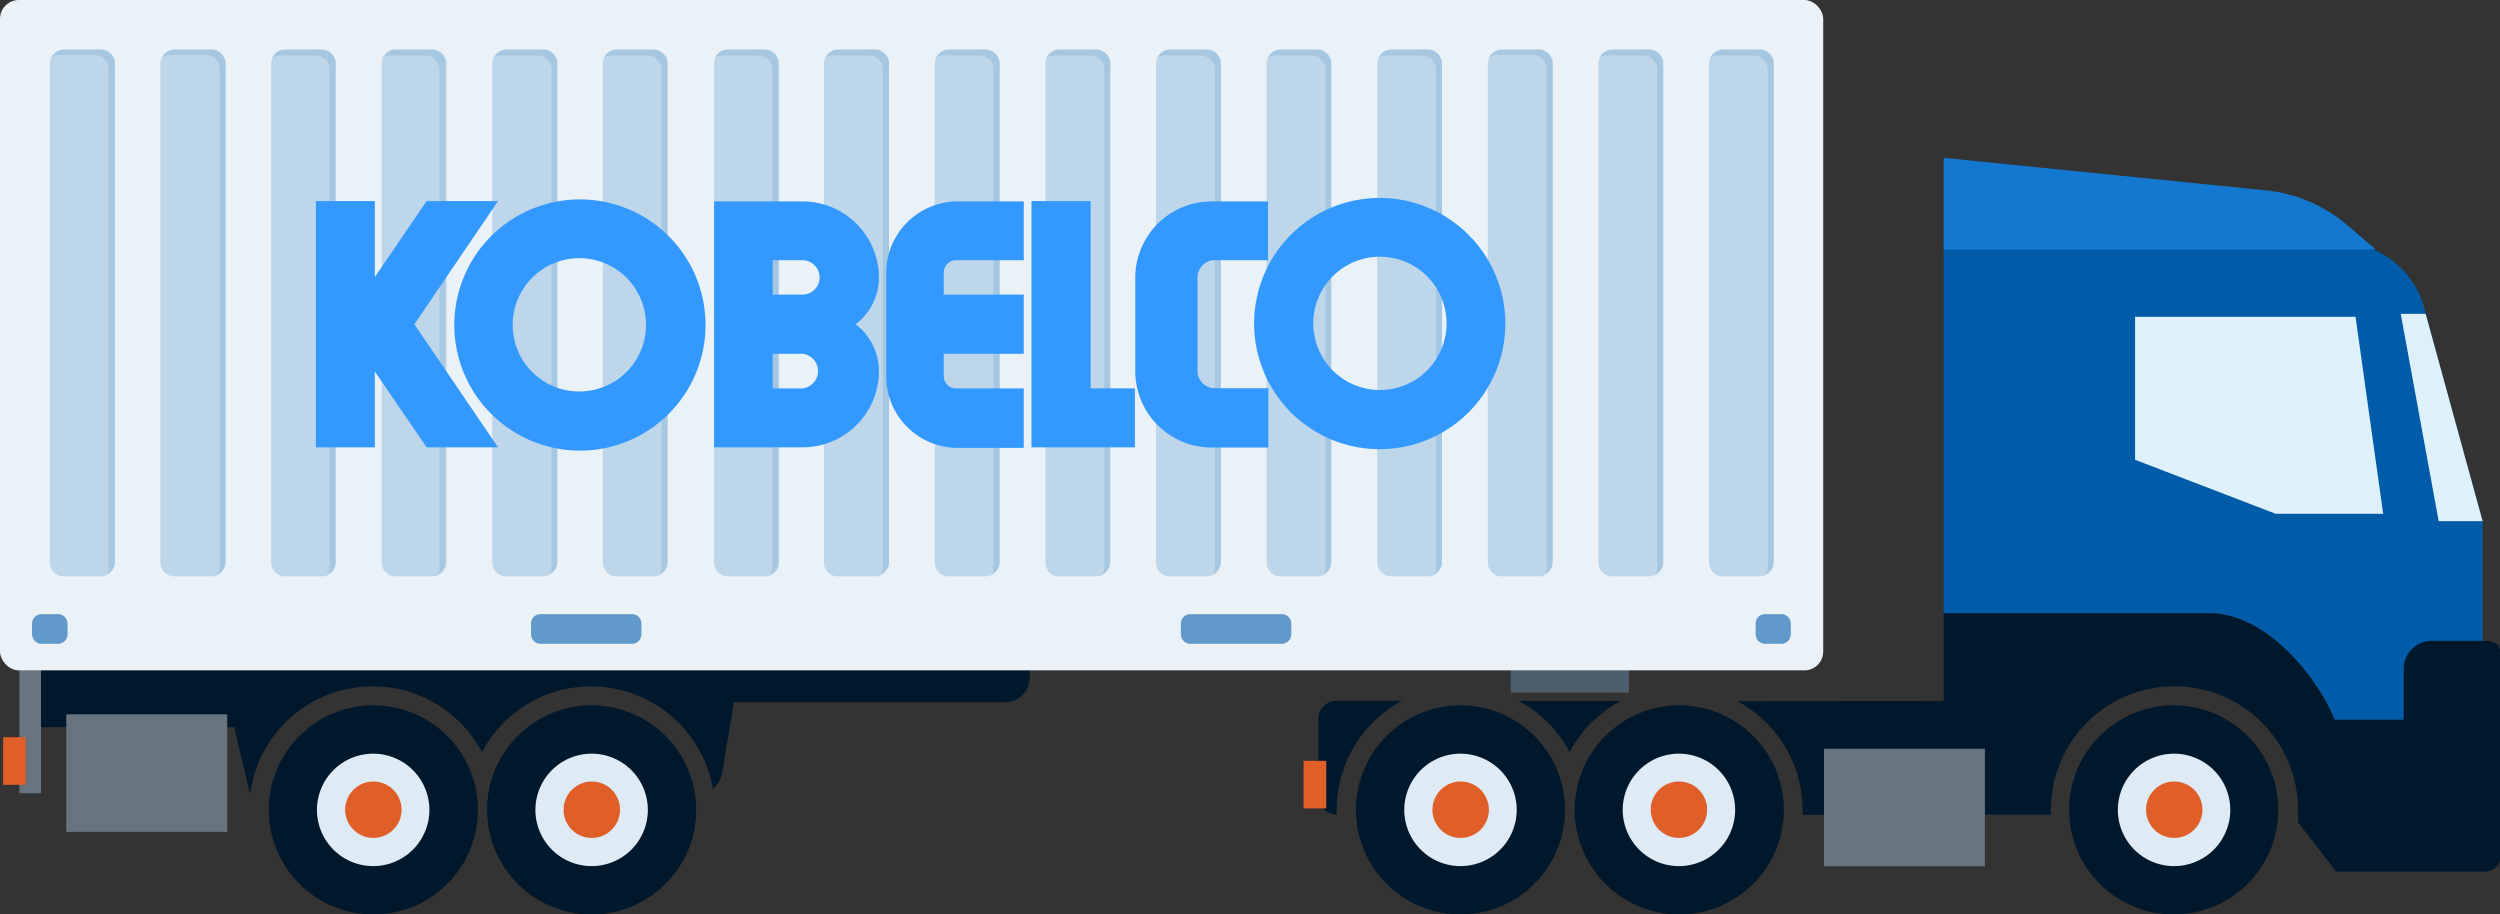 <svg xmlns="http://www.w3.org/2000/svg" viewBox="0 0 136.53 49.94"><rect x="0" y="0" width="136.53" height="49.94" fill="#333333" stroke="none"/><defs><style>.cls-1{fill:#005ca9;}.cls-2{fill:#1378cf;}.cls-3{fill:#00182b;}.cls-4{fill:#def0f9;}.cls-5{fill:#deeaf4;}.cls-6{fill:#e05f28;}.cls-7{fill:#4c5d6b;}.cls-8{fill:#667480;}.cls-9{fill:#eaf2f8;}.cls-10{fill:#bed6e9;}.cls-11{fill:#a6c7e1;}.cls-12{fill:#619aca;}.cls-13{fill:#39f;}</style></defs><g id="Layer_2" data-name="Layer 2"><g id="Design"><path class="cls-1" d="M106.15,13.23V33.49h14.48c3.43,0,6.22,4.06,6.86,5.82l8.09,0V28.46l-3.11-11.32a4.87,4.87,0,0,0-4.79-3.91Z"/><path class="cls-2" d="M129.74,13.62H106.15v-5l17.62,1.78a8,8,0,0,1,4.29,1.79Z"/><path class="cls-3" d="M136.53,35.56c0-.64-.95-.56-.95-.56h-2.8a1.53,1.53,0,0,0-1.51,1.59v2.72h-3.78c-.64-1.76-3.43-5.82-6.86-5.82H106.15v11H112a2.28,2.28,0,0,1,0-.26,6.75,6.75,0,0,1,13.5,0c0,.23,0,.46,0,.68l2.08,2.69h8.05a.88.88,0,0,0,.95-1Z"/><polygon class="cls-4" points="116.6 25.11 116.6 17.3 128.64 17.3 130.15 28.06 124.28 28.06 116.6 25.11"/><polygon class="cls-4" points="131.11 17.14 132.47 17.14 135.58 28.46 133.18 28.46 131.11 17.14"/><path class="cls-3" d="M85.72,41.07a6.76,6.76,0,0,1,2.79-2.79H82.94A6.68,6.68,0,0,1,85.72,41.07ZM72,39.29v4.19a1,1,0,0,0,1,1h0c0-.09,0-.17,0-.26a6.74,6.74,0,0,1,3.57-5.95H73A1,1,0,0,0,72,39.29Zm22.87-1a6.74,6.74,0,0,1,3.57,5.95,2.28,2.28,0,0,1,0,.26h7.73V38.28Z"/><path class="cls-3" d="M86,44.23a5.71,5.71,0,1,1,5.71,5.71A5.71,5.71,0,0,1,86,44.23Z"/><path class="cls-5" d="M88.62,44.23a3.07,3.07,0,1,1,3.07,3.07A3.07,3.07,0,0,1,88.62,44.23Z"/><path class="cls-6" d="M90.15,44.23a1.54,1.54,0,1,1,1.54,1.53A1.54,1.54,0,0,1,90.15,44.23Z"/><path class="cls-3" d="M74.05,44.23a5.71,5.71,0,1,1,5.71,5.71A5.71,5.71,0,0,1,74.05,44.23Z"/><path class="cls-5" d="M76.69,44.23a3.07,3.07,0,1,1,3.07,3.07A3.07,3.07,0,0,1,76.69,44.23Z"/><path class="cls-6" d="M78.23,44.23a1.54,1.54,0,1,1,1.53,1.53A1.53,1.53,0,0,1,78.23,44.23Z"/><rect class="cls-6" x="71.19" y="41.55" width="1.24" height="2.6"/><path class="cls-3" d="M113,44.23a5.71,5.71,0,1,1,5.7,5.71A5.71,5.71,0,0,1,113,44.23Z"/><path class="cls-5" d="M115.66,44.23a3.07,3.07,0,1,1,3.07,3.07A3.07,3.07,0,0,1,115.66,44.23Z"/><path class="cls-6" d="M117.2,44.23a1.54,1.54,0,1,1,1.53,1.53A1.54,1.54,0,0,1,117.2,44.23Z"/><rect class="cls-7" x="82.51" y="35.81" width="6.45" height="2.02"/><rect class="cls-8" x="99.61" y="40.89" width="8.79" height="6.42"/><path class="cls-3" d="M1.49,35.63l.3,4.08h11l.87,3.67h0a6.75,6.75,0,0,1,12.66-2.31,6.75,6.75,0,0,1,12.61,2,1.29,1.29,0,0,0,.5-.83l.65-3.89H54.88a1.35,1.35,0,0,0,1.35-1.28l.07-1.45Z"/><rect class="cls-8" x="3.62" y="39.01" width="8.79" height="6.42"/><rect class="cls-8" x="1.06" y="35.63" width="1.18" height="7.69"/><rect class="cls-6" x="0.17" y="40.26" width="1.24" height="2.6"/><path class="cls-3" d="M26.6,44.23a5.71,5.71,0,1,1,5.71,5.71A5.71,5.71,0,0,1,26.6,44.23Z"/><path class="cls-5" d="M29.24,44.23a3.07,3.07,0,1,1,3.07,3.07A3.07,3.07,0,0,1,29.24,44.23Z"/><path class="cls-6" d="M30.78,44.23a1.54,1.54,0,1,1,1.53,1.53A1.53,1.53,0,0,1,30.78,44.23Z"/><path class="cls-3" d="M14.68,44.23a5.71,5.71,0,1,1,5.7,5.71A5.71,5.71,0,0,1,14.68,44.23Z"/><path class="cls-5" d="M17.31,44.23a3.07,3.07,0,1,1,3.07,3.07A3.07,3.07,0,0,1,17.31,44.23Z"/><path class="cls-6" d="M18.85,44.23a1.54,1.54,0,1,1,1.53,1.53A1.54,1.54,0,0,1,18.85,44.23Z"/><rect class="cls-9" width="99.57" height="36.61" rx="1.03"/><path class="cls-10" d="M93.33,3.48V30.71a.77.77,0,0,0,.77.77h2a.76.76,0,0,0,.77-.77V3.48a.76.76,0,0,0-.77-.77h-2A.77.77,0,0,0,93.33,3.48Z"/><path class="cls-11" d="M93.43,3.13a.79.79,0,0,1,.34-.1h2a.78.78,0,0,1,.77.77V31a1,1,0,0,1-.09.34.76.76,0,0,0,.41-.67V3.48a.76.76,0,0,0-.77-.77h-2A.76.76,0,0,0,93.43,3.13Z"/><path class="cls-10" d="M87.29,3.48V30.71a.77.77,0,0,0,.78.77h2a.77.77,0,0,0,.77-.77V3.48A.77.77,0,0,0,90,2.71h-2A.77.77,0,0,0,87.29,3.48Z"/><path class="cls-11" d="M87.38,3.13a.88.88,0,0,1,.35-.1h2a.78.78,0,0,1,.77.77V31a.67.67,0,0,1-.1.34.75.75,0,0,0,.42-.67V3.48A.77.77,0,0,0,90,2.71h-2A.79.79,0,0,0,87.38,3.13Z"/><path class="cls-10" d="M81.25,3.48V30.71a.77.77,0,0,0,.77.77h2a.76.76,0,0,0,.77-.77V3.48A.76.76,0,0,0,84,2.71H82A.77.77,0,0,0,81.25,3.48Z"/><path class="cls-11" d="M81.34,3.13A.88.88,0,0,1,81.7,3h2a.78.78,0,0,1,.77.77V31a.67.67,0,0,1-.1.34.75.75,0,0,0,.42-.67V3.48A.76.76,0,0,0,84,2.71H82A.79.79,0,0,0,81.34,3.13Z"/><path class="cls-10" d="M75.21,3.48V30.71a.77.77,0,0,0,.77.77h2a.76.76,0,0,0,.76-.76V3.48A.78.78,0,0,0,78,2.71H76A.78.78,0,0,0,75.21,3.48Z"/><path class="cls-11" d="M75.31,3.13a.75.75,0,0,1,.34-.1h2a.78.78,0,0,1,.78.78V31a.67.67,0,0,1-.1.34.75.75,0,0,0,.42-.67V3.48A.78.78,0,0,0,78,2.71H76A.75.75,0,0,0,75.31,3.13Z"/><path class="cls-10" d="M69.17,3.48V30.71a.77.77,0,0,0,.77.77h2a.76.76,0,0,0,.76-.77V3.48a.76.76,0,0,0-.76-.77h-2A.77.77,0,0,0,69.17,3.48Z"/><path class="cls-11" d="M69.26,3.13a.88.88,0,0,1,.35-.1h2a.78.78,0,0,1,.77.77V31a.78.78,0,0,1-.09.34.76.76,0,0,0,.41-.67V3.48a.76.76,0,0,0-.76-.77h-2A.77.77,0,0,0,69.26,3.13Z"/><path class="cls-10" d="M63.13,3.48V30.71a.77.77,0,0,0,.77.77h2a.77.77,0,0,0,.77-.77V3.48a.77.77,0,0,0-.77-.77h-2A.77.77,0,0,0,63.13,3.48Z"/><path class="cls-11" d="M63.22,3.13a.88.88,0,0,1,.36-.1h2a.79.79,0,0,1,.77.77V31a.79.79,0,0,1-.1.34.75.75,0,0,0,.42-.67V3.48a.77.77,0,0,0-.77-.77h-2A.77.77,0,0,0,63.22,3.13Z"/><path class="cls-10" d="M57.09,3.48V30.71a.76.76,0,0,0,.77.77h2a.77.77,0,0,0,.77-.77V3.48a.77.77,0,0,0-.77-.77h-2A.76.76,0,0,0,57.09,3.48Z"/><path class="cls-11" d="M57.19,3.13a.72.72,0,0,1,.34-.1h2a.79.79,0,0,1,.78.77V31a.67.67,0,0,1-.1.34.76.76,0,0,0,.42-.67V3.48a.77.77,0,0,0-.77-.77h-2A.75.75,0,0,0,57.19,3.13Z"/><path class="cls-10" d="M51.05,3.48V30.71a.76.76,0,0,0,.77.77h2a.77.77,0,0,0,.77-.77V3.48a.77.77,0,0,0-.77-.77h-2A.76.76,0,0,0,51.05,3.48Z"/><path class="cls-11" d="M51.14,3.13a.79.79,0,0,1,.35-.1h2a.78.78,0,0,1,.77.77V31a.78.78,0,0,1-.09.34.76.76,0,0,0,.42-.67V3.48a.77.77,0,0,0-.77-.77h-2A.77.77,0,0,0,51.14,3.13Z"/><path class="cls-10" d="M45,3.48V30.71a.76.76,0,0,0,.77.77h2a.77.77,0,0,0,.78-.77V3.48a.77.77,0,0,0-.78-.77h-2A.76.76,0,0,0,45,3.48Z"/><path class="cls-11" d="M45.1,3.13a.83.83,0,0,1,.35-.1h2a.78.78,0,0,1,.77.77V31a.78.78,0,0,1-.09.34.75.75,0,0,0,.42-.67V3.48a.77.77,0,0,0-.78-.77h-2A.76.76,0,0,0,45.1,3.13Z"/><path class="cls-10" d="M39,3.48V30.71a.77.77,0,0,0,.78.77h2a.76.76,0,0,0,.77-.77V3.48a.76.76,0,0,0-.77-.77h-2A.77.77,0,0,0,39,3.48Z"/><path class="cls-11" d="M39.06,3.13a.83.83,0,0,1,.35-.1h2a.78.78,0,0,1,.77.77V31a.59.59,0,0,1-.1.34.75.75,0,0,0,.42-.67V3.48a.76.76,0,0,0-.77-.77h-2A.76.76,0,0,0,39.06,3.13Z"/><path class="cls-10" d="M32.92,3.48V30.71a.77.77,0,0,0,.77.77h2a.77.77,0,0,0,.77-.77V3.48a.77.77,0,0,0-.77-.77h-2A.77.77,0,0,0,32.92,3.48Z"/><path class="cls-11" d="M33,3.13a.83.83,0,0,1,.35-.1h2a.78.78,0,0,1,.77.77V31a.67.67,0,0,1-.1.34.74.74,0,0,0,.43-.67V3.48a.77.77,0,0,0-.77-.77h-2A.76.76,0,0,0,33,3.13Z"/><path class="cls-10" d="M26.88,3.48V30.71a.77.77,0,0,0,.77.77h2a.76.76,0,0,0,.76-.77V3.48a.76.76,0,0,0-.76-.77h-2A.77.77,0,0,0,26.88,3.48Z"/><path class="cls-11" d="M27,3.13a.79.79,0,0,1,.35-.1h2a.78.78,0,0,1,.77.77V31a.67.67,0,0,1-.1.34.75.75,0,0,0,.42-.67V3.48a.76.76,0,0,0-.76-.77h-2A.76.76,0,0,0,27,3.13Z"/><path class="cls-10" d="M20.84,3.48V30.71a.76.76,0,0,0,.77.77h2a.77.77,0,0,0,.78-.77V3.48a.77.77,0,0,0-.78-.77h-2A.76.76,0,0,0,20.84,3.48Z"/><path class="cls-11" d="M20.94,3.13a.79.79,0,0,1,.34-.1h2A.79.79,0,0,1,24,3.8V31a.79.79,0,0,1-.1.34.76.76,0,0,0,.43-.67V3.48a.77.77,0,0,0-.78-.77h-2A.76.76,0,0,0,20.94,3.13Z"/><path class="cls-10" d="M14.81,3.48V30.71a.76.76,0,0,0,.76.77h2a.76.76,0,0,0,.77-.77V3.48a.76.76,0,0,0-.77-.77h-2A.76.76,0,0,0,14.81,3.48Z"/><path class="cls-11" d="M14.89,3.13a.88.88,0,0,1,.36-.1h2A.78.78,0,0,1,18,3.8V31a.67.67,0,0,1-.1.34.75.75,0,0,0,.42-.67V3.48a.76.76,0,0,0-.77-.77h-2A.77.77,0,0,0,14.89,3.13Z"/><path class="cls-10" d="M8.76,3.48V30.71a.77.77,0,0,0,.78.77h2a.77.77,0,0,0,.77-.77V3.48a.77.77,0,0,0-.77-.77h-2A.77.77,0,0,0,8.76,3.48Z"/><path class="cls-11" d="M8.86,3.13A.79.79,0,0,1,9.2,3h2A.79.79,0,0,1,12,3.8V31a.67.67,0,0,1-.1.34.75.75,0,0,0,.42-.67V3.48a.77.77,0,0,0-.77-.77h-2A.76.76,0,0,0,8.86,3.13Z"/><path class="cls-10" d="M2.72,3.48V30.71a.77.77,0,0,0,.77.77h2a.77.77,0,0,0,.78-.77V3.48a.77.77,0,0,0-.78-.77h-2A.77.77,0,0,0,2.72,3.48Z"/><path class="cls-11" d="M2.81,3.13A.88.88,0,0,1,3.17,3h2a.78.78,0,0,1,.77.77V31a.67.67,0,0,1-.09.34.76.76,0,0,0,.43-.67V3.48a.77.77,0,0,0-.78-.77h-2A.79.79,0,0,0,2.81,3.13Z"/><path class="cls-12" d="M95.88,34.64a.52.52,0,0,0,.51.52h.9a.52.52,0,0,0,.51-.52v-.59a.51.51,0,0,0-.51-.51h-.9a.51.51,0,0,0-.51.51Z"/><path class="cls-12" d="M1.75,34.64a.53.53,0,0,0,.52.52h.9a.53.53,0,0,0,.52-.52v-.59a.52.52,0,0,0-.52-.51h-.9a.52.52,0,0,0-.52.51Z"/><path class="cls-12" d="M64.49,34.64a.52.52,0,0,0,.51.52h5a.52.52,0,0,0,.52-.52v-.59a.51.51,0,0,0-.52-.51H65a.51.51,0,0,0-.51.51Z"/><path class="cls-12" d="M29,34.64a.52.52,0,0,0,.52.52h5a.52.52,0,0,0,.51-.52v-.59a.51.51,0,0,0-.51-.51h-5a.51.51,0,0,0-.52.51Z"/><polygon class="cls-13" points="20.47 15.13 23.3 10.98 27.2 10.98 22.63 17.71 27.2 24.43 23.3 24.43 20.47 20.29 20.47 24.43 17.25 24.43 17.25 10.98 20.47 10.98 20.47 15.13"/><path class="cls-13" d="M24.81,17.75a6.86,6.86,0,1,1,6.86,6.86A6.87,6.87,0,0,1,24.81,17.75Zm6.86,3.63A3.64,3.64,0,1,0,28,17.75,3.63,3.63,0,0,0,31.67,21.38Z"/><path class="cls-13" d="M46.73,17.71A3.22,3.22,0,0,0,48,15.15,4.17,4.17,0,0,0,43.82,11H39V24.43h4.84A4.17,4.17,0,0,0,48,20.26,3.2,3.2,0,0,0,46.73,17.71Zm-2.91,3.5H42.2V19.32h1.62a.95.95,0,0,1,0,1.89Zm0-5.12H42.2V14.21h1.62a.94.94,0,0,1,0,1.88Z"/><path class="cls-13" d="M51.54,20.53V19.32h4.37V16.09H51.54V14.88a.67.67,0,0,1,.68-.67h3.69V11H52.3a3.9,3.9,0,0,0-3.9,3.9v5.65a3.9,3.9,0,0,0,3.9,3.91h3.61V21.21H52.22A.67.67,0,0,1,51.54,20.53Z"/><polygon class="cls-13" points="61.98 24.43 61.98 21.21 59.56 21.21 59.56 10.98 56.33 10.98 56.33 24.43 61.98 24.43"/><path class="cls-13" d="M65.4,20.26V15.15a.94.94,0,0,1,.94-.94h2.91V11h-3.1A4.17,4.17,0,0,0,62,15.15v5.12a4.17,4.17,0,0,0,4.17,4.17h3.1V21.2H66.34A.94.94,0,0,1,65.4,20.26Z"/><path class="cls-13" d="M75.35,10.81a6.86,6.86,0,1,0,6.86,6.86A6.87,6.87,0,0,0,75.35,10.81Zm0,10.49A3.64,3.64,0,1,1,79,17.67,3.64,3.64,0,0,1,75.35,21.3Z"/></g></g></svg>